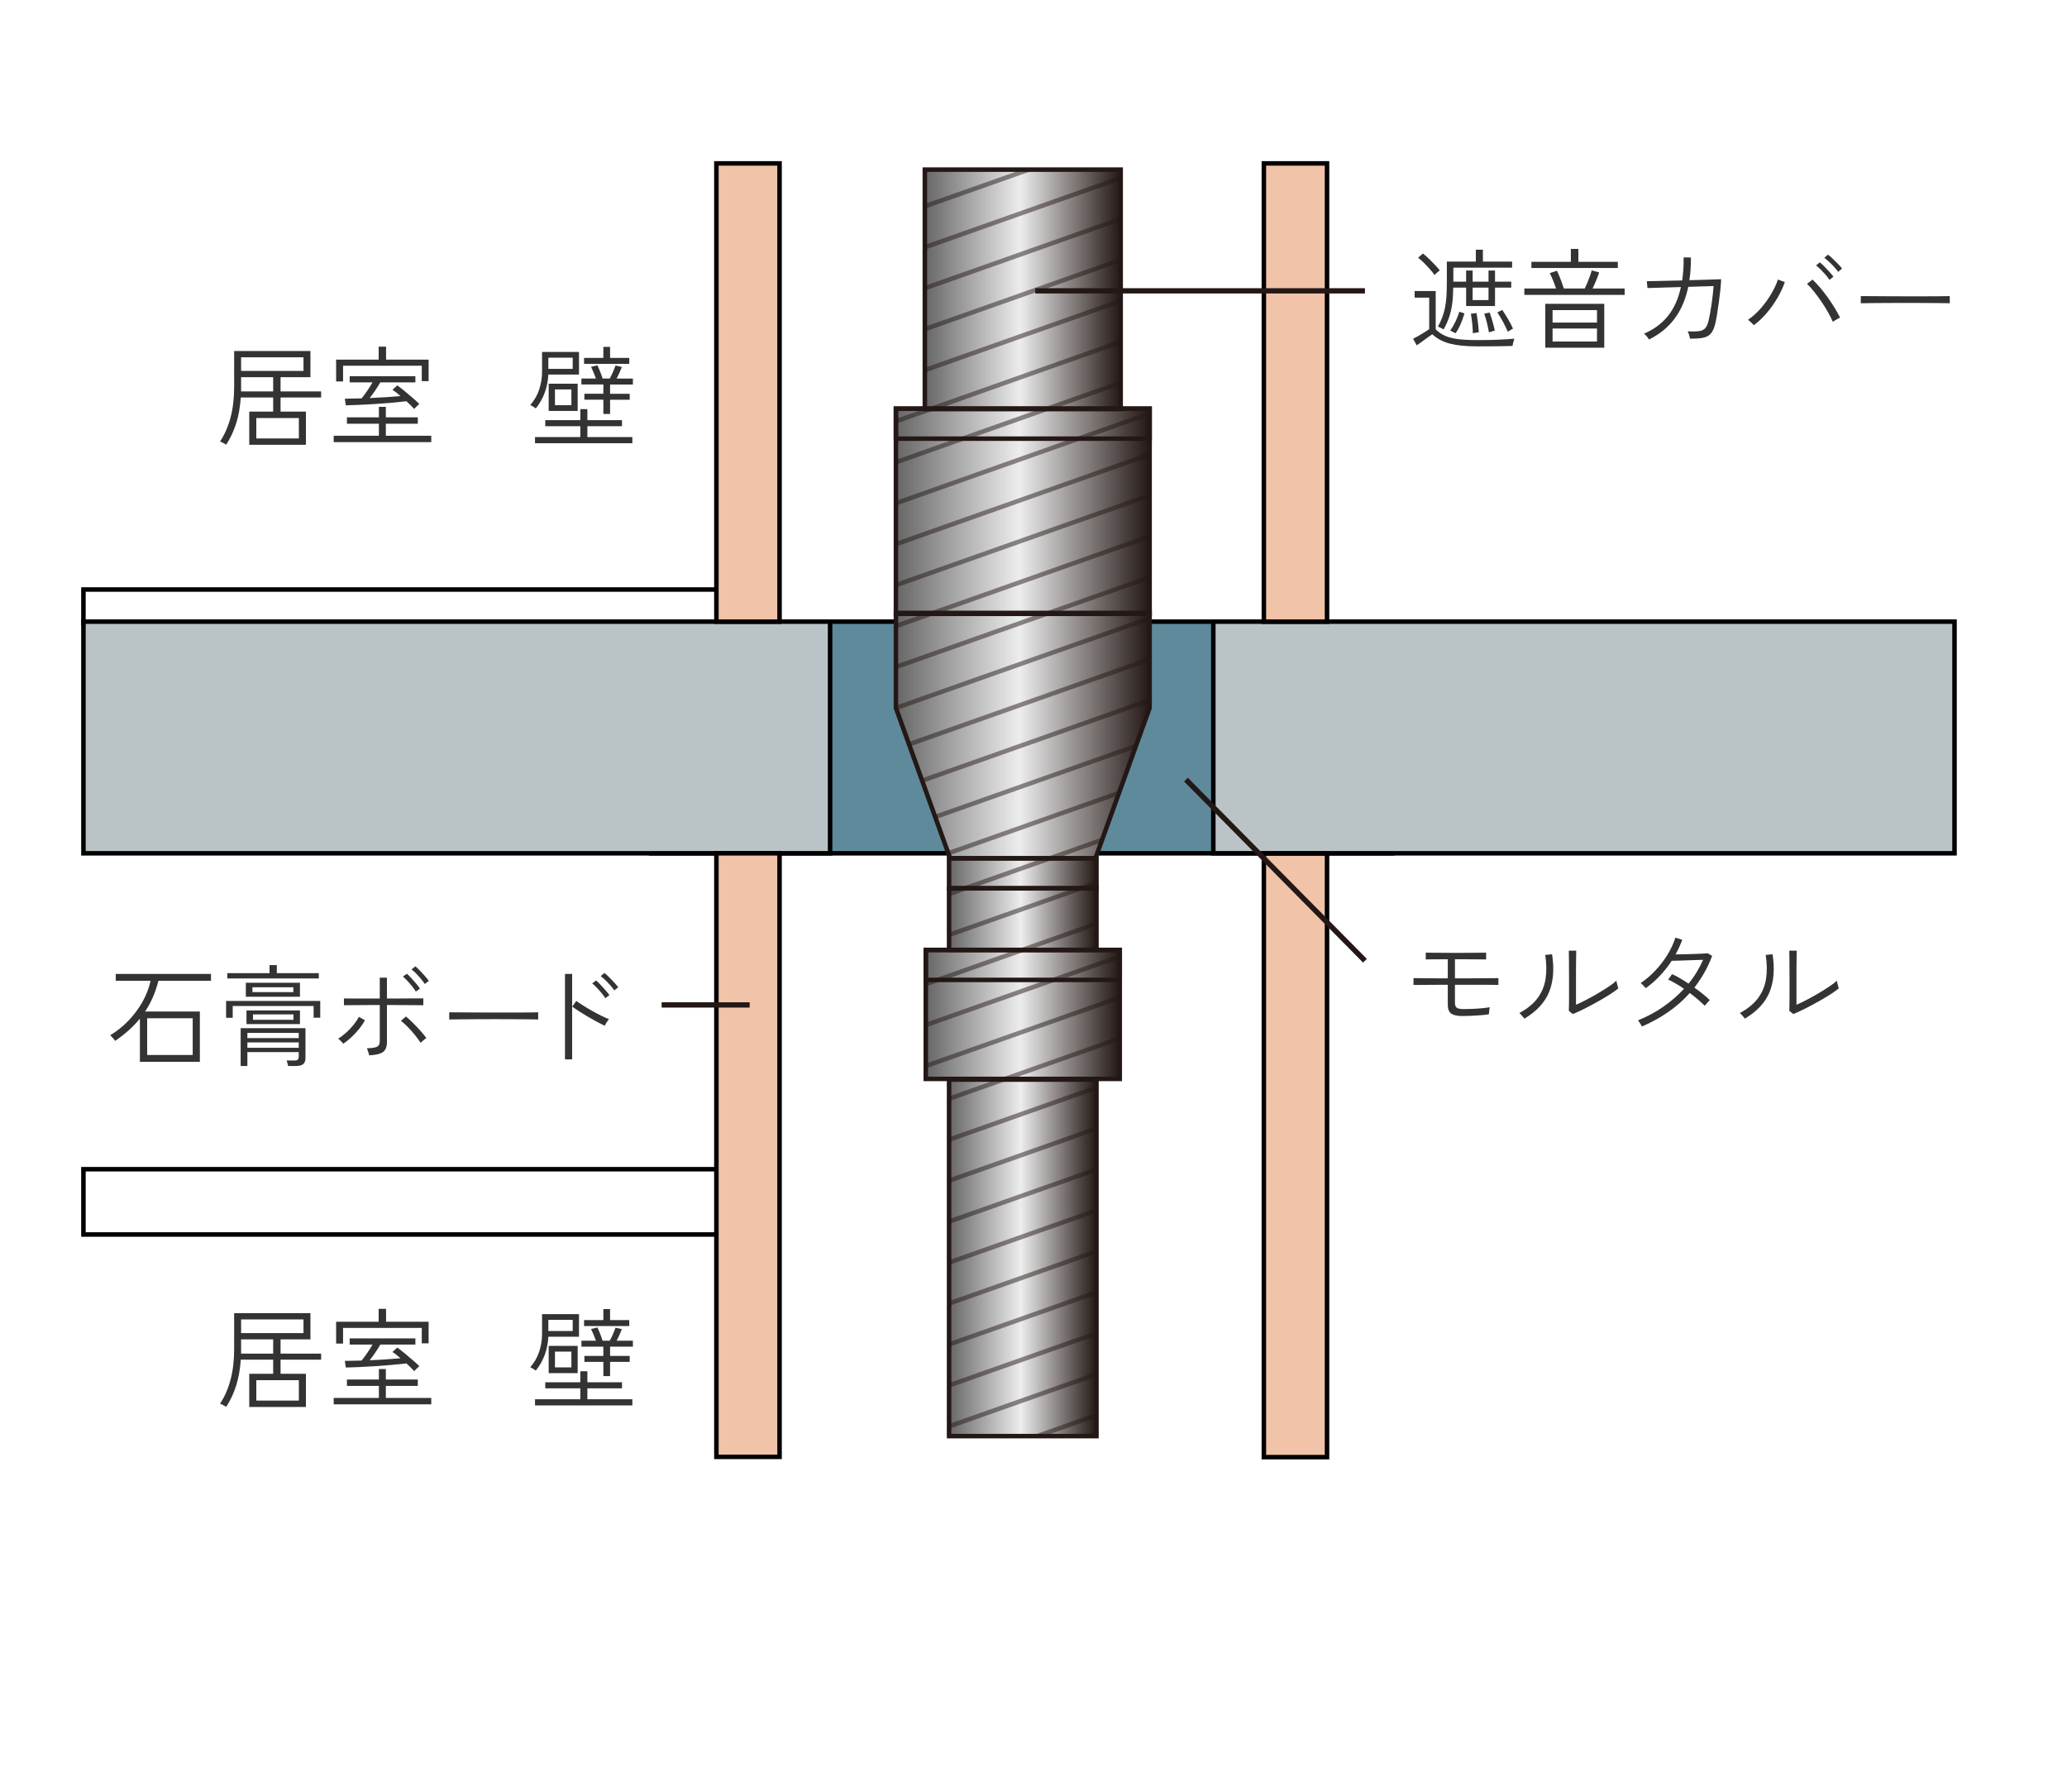 <?xml version="1.0" encoding="UTF-8"?>
<svg id="_レイヤー_2" xmlns="http://www.w3.org/2000/svg" xmlns:xlink="http://www.w3.org/1999/xlink" version="1.1" viewBox="0 0 150 130">
  <!-- Generator: Adobe Illustrator 29.1.0, SVG Export Plug-In . SVG Version: 2.1.0 Build 142)  -->
  <defs>
    <style>
      .st0, .st1, .st2 {
        fill: none;
      }

      .st3, .st4 {
        fill: #bac4c7;
      }

      .st1 {
        stroke-width: .384px;
      }

      .st1, .st2 {
        stroke: #231815;
      }

      .st1, .st2, .st5, .st4, .st6, .st7 {
        stroke-miterlimit: 10;
      }

      .st8 {
        fill: url(#_名称未設定グラデーション_6);
      }

      .st9 {
        fill: url(#_名称未設定グラデーション_5);
      }

      .st10 {
        fill: url(#_名称未設定グラデーション_4);
      }

      .st11 {
        fill: url(#_名称未設定グラデーション_3);
      }

      .st12 {
        fill: url(#_名称未設定グラデーション_2);
      }

      .st13 {
        fill: url(#_名称未設定グラデーション_8);
      }

      .st14 {
        fill: url(#_名称未設定グラデーション_7);
      }

      .st2, .st5, .st4, .st6, .st7 {
        stroke-width: .327px;
      }

      .st5 {
        fill: #5f8a9c;
      }

      .st5, .st4, .st6, .st7 {
        stroke: #000;
      }

      .st15, .st6 {
        fill: #fff;
      }

      .st7 {
        fill: #f1c3a8;
      }

      .st16 {
        opacity: .5;
      }

      .st17 {
        fill: url(#_名称未設定グラデーション);
      }

      .st18 {
        fill: #333;
      }

      .st19 {
        clip-path: url(#clippath);
      }
    </style>
    <linearGradient id="_名称未設定グラデーション" data-name="名称未設定グラデーション" x1="67.115" y1="100.547" x2="81.326" y2="100.547" gradientTransform="translate(0 121.542) scale(1 -1)" gradientUnits="userSpaceOnUse">
      <stop offset="0" stop-color="#666"/>
      <stop offset=".487" stop-color="#ededee"/>
      <stop offset="1" stop-color="#231815"/>
    </linearGradient>
    <linearGradient id="_名称未設定グラデーション_2" data-name="名称未設定グラデーション 2" x1="65.016" y1="84.448" x2="83.426" y2="84.448" gradientTransform="translate(0 121.542) scale(1 -1)" gradientUnits="userSpaceOnUse">
      <stop offset="0" stop-color="#666"/>
      <stop offset=".487" stop-color="#ededee"/>
      <stop offset="1" stop-color="#231815"/>
    </linearGradient>
    <linearGradient id="_名称未設定グラデーション_3" data-name="名称未設定グラデーション 3" x1="65.016" y1="90.803" x2="83.426" y2="90.803" gradientTransform="translate(0 121.542) scale(1 -1)" gradientUnits="userSpaceOnUse">
      <stop offset="0" stop-color="#666"/>
      <stop offset=".487" stop-color="#ededee"/>
      <stop offset="1" stop-color="#231815"/>
    </linearGradient>
    <linearGradient id="_名称未設定グラデーション_4" data-name="名称未設定グラデーション 4" x1="68.873" y1="38.305" x2="79.569" y2="38.305" gradientTransform="translate(0 121.542) scale(1 -1)" gradientUnits="userSpaceOnUse">
      <stop offset="0" stop-color="#666"/>
      <stop offset=".487" stop-color="#ededee"/>
      <stop offset="1" stop-color="#231815"/>
    </linearGradient>
    <linearGradient id="_名称未設定グラデーション_5" data-name="名称未設定グラデーション 5" x1="68.873" y1="58.179" x2="79.569" y2="58.179" gradientTransform="translate(0 121.542) scale(1 -1)" gradientUnits="userSpaceOnUse">
      <stop offset="0" stop-color="#666"/>
      <stop offset=".487" stop-color="#ededee"/>
      <stop offset="1" stop-color="#231815"/>
    </linearGradient>
    <linearGradient id="_名称未設定グラデーション_6" data-name="名称未設定グラデーション 6" x1="65.016" y1="68.167" x2="83.426" y2="68.167" gradientTransform="translate(0 121.542) scale(1 -1)" gradientUnits="userSpaceOnUse">
      <stop offset="0" stop-color="#666"/>
      <stop offset=".487" stop-color="#ededee"/>
      <stop offset="1" stop-color="#231815"/>
    </linearGradient>
    <linearGradient id="_名称未設定グラデーション_7" data-name="名称未設定グラデーション 7" x1="67.183" y1="47.941" x2="81.259" y2="47.941" gradientTransform="translate(0 121.542) scale(1 -1)" gradientUnits="userSpaceOnUse">
      <stop offset="0" stop-color="#666"/>
      <stop offset=".487" stop-color="#ededee"/>
      <stop offset="1" stop-color="#231815"/>
    </linearGradient>
    <linearGradient id="_名称未設定グラデーション_8" data-name="名称未設定グラデーション 8" x1="67.183" y1="51.532" x2="81.259" y2="51.532" gradientTransform="translate(0 121.542) scale(1 -1)" gradientUnits="userSpaceOnUse">
      <stop offset="0" stop-color="#666"/>
      <stop offset=".487" stop-color="#ededee"/>
      <stop offset="1" stop-color="#231815"/>
    </linearGradient>
    <clipPath id="clippath">
      <polygon class="st0" points="81.326 29.65 81.326 12.307 67.115 12.307 67.115 29.65 65.016 29.65 65.016 44.473 65.016 44.538 65.016 51.368 68.948 62.274 68.873 62.274 68.873 68.922 67.183 68.922 67.183 71.098 67.183 78.281 68.873 78.281 68.873 104.199 79.569 104.199 79.569 78.281 81.259 78.281 81.259 71.098 81.259 68.922 79.569 68.922 79.569 62.274 79.494 62.274 83.426 51.368 83.426 44.538 83.426 44.473 83.426 29.65 81.326 29.65"/>
    </clipPath>
  </defs>
  <g id="_デザイン">
    <g>
      <rect class="st15" width="150" height="130"/>
      <g>
        <rect class="st5" x="47.251" y="45.103" width="53.788" height="16.809"/>
        <rect class="st6" x="6.055" y="84.833" width="47.155" height="4.737"/>
        <rect class="st6" x="6.055" y="42.773" width="47.155" height="2.445"/>
        <g>
          <path class="st18" d="M18.088,32.273v-2.408h1.736v-1.023h-2.352c-.043.672-.151,1.288-.324,1.848s-.417,1.085-.732,1.576c-.021-.017-.063-.042-.124-.076-.062-.035-.124-.068-.188-.1-.064-.032-.109-.051-.136-.057.331-.496.584-1.073.76-1.731.176-.659.264-1.401.264-2.229v-2.607h5.536v1.903h-2.168v1.032h2.944v.44h-2.944v1.023h1.84v2.408s-4.112,0-4.112,0ZM17.496,26.913h4.528v-.991h-4.528v.991ZM17.496,28.401h2.328v-1.032h-2.328v1.032ZM18.6,31.81h3.088v-1.48h-3.088v1.48Z"/>
          <path class="st18" d="M24.216,32.081v-.464h3.28v-.872h-2.32v-.464h2.32v-.76h.504v.76h2.32v.464h-2.32v.872h3.296v.464h-7.08ZM24.392,27.674v-1.584h3.088v-.937h.536v.937h3.088v1.567h-.496v-1.12h-5.712v1.137s-.504,0-.504 0ZM30.056,29.674c-.139-.16-.326-.347-.56-.561-.32.037-.679.073-1.076.108-.397.034-.801.065-1.212.092s-.799.048-1.164.063c-.365.017-.681.027-.948.032l-.072-.479c.197-.006.397-.01.6-.013.203-.002.408-.006.616-.012.128-.154.267-.341.416-.56s.275-.419.376-.601h-1.656v-.447h4.768v.447h-2.544c-.102.177-.224.371-.368.584-.144.214-.28.397-.408.553.421-.017.824-.038,1.208-.064.384-.026.728-.053,1.032-.08-.102-.091-.201-.175-.3-.252-.099-.077-.193-.146-.284-.204l.352-.319c.155.111.331.249.528.411.197.163.394.328.588.496.195.168.356.316.484.444-.016.011-.052.041-.108.092-.056.051-.11.103-.164.156-.054.054-.088.091-.104.112l-0.0 0Z"/>
        </g>
        <g>
          <path class="st18" d="M10.152,77.042v-3.136c-.246.299-.516.582-.812.848s-.623.522-.98.768c-.016-.027-.049-.069-.1-.128-.051-.059-.102-.116-.152-.172-.051-.056-.089-.092-.116-.108.485-.288.927-.639,1.324-1.052.397-.414.736-.867,1.016-1.36.28-.493.479-1.006.596-1.54h-2.528v-.496h6.912v.496h-3.816c-.208.832-.531,1.576-.968,2.232h3.976v3.648h-4.352l0.0 0ZM10.68,76.545h3.304v-2.664h-3.304v2.664Z"/>
          <path class="st18" d="M16.408,73.849v-1.224h6.832v1.216h-.48v-.848h-5.872v.856s-.48,0-.48-0ZM16.496,70.993v-.384h3.064v-.584h.528v.584h3.048v.384s-6.64,0-6.64,0ZM17.464,77.345v-2.744h4.704v2.16c0,.203-.055.351-.164.444-.109.093-.282.14-.516.14h-.584c-.005-.059-.02-.129-.044-.212s-.044-.146-.06-.188h.6c.187,0,.28-.088.28-.264v-.344h-3.728v1.008h-.488l-0-0ZM17.84,72.321v-1.016h3.928v1.016h-3.928ZM17.888,74.305v-.992h3.88v.992h-3.88ZM17.952,75.321h3.728v-.376h-3.728v.376ZM17.952,76.025h3.728v-.392h-3.728v.392ZM18.32,71.985h2.968v-.352h-2.968v.352ZM18.36,73.993h2.936v-.392h-2.936v.392Z"/>
          <path class="st18" d="M24.912,75.73c-.016-.027-.049-.067-.1-.12s-.103-.105-.156-.156c-.053-.05-.093-.081-.12-.092.203-.123.401-.272.596-.448.194-.176.372-.364.532-.564.16-.2.288-.391.384-.572l.44.248c-.107.197-.246.403-.416.616-.171.213-.357.415-.56.604-.203.189-.403.351-.6.484ZM26.784,76.569c0-.032-.011-.083-.032-.152-.021-.069-.044-.14-.068-.212-.024-.072-.044-.121-.06-.148.352-.005.596-.041.732-.108.136-.066.204-.204.204-.412v-2.616h-.552c-.213,0-.435.001-.664.004-.229.003-.445.004-.648.004s-.371.001-.504.004c-.133.003-.211.004-.232.004v-.496c.021,0,.099.001.232.004.133.003.301.004.504.004h1.864v-1.512h.52v1.512h.532c.216,0,.441-.001.676-.004.235-.002.458-.004.668-.004h.764v.496c-.021,0-.103-.001-.244-.004-.141-.002-.316-.004-.524-.004s-.429-.001-.664-.004c-.234-.002-.458-.004-.672-.004h-.536v2.688c0,.224-.04.404-.12.54-.08.136-.213.236-.4.3-.187.064-.445.104-.776.12l0.0 0ZM30.52,75.657c-.101-.16-.232-.34-.392-.54-.16-.2-.331-.393-.512-.58-.181-.187-.355-.344-.52-.472l.36-.312c.166.133.343.294.532.484.189.189.371.381.544.576.173.194.311.364.412.508-.027.011-.069.04-.128.088-.059.048-.118.096-.176.144s-.099.083-.12.104ZM30.176,71.945c-.064-.112-.152-.237-.264-.376-.112-.139-.228-.272-.348-.4-.12-.128-.228-.232-.324-.312l.288-.208c.085.075.19.18.316.316.125.136.247.273.364.412.118.139.206.256.264.352,0,0-.296.216-.296.216ZM30.824,71.393c-.069-.112-.16-.234-.272-.368s-.229-.263-.352-.388c-.123-.125-.235-.225-.336-.3l.28-.224c.091.075.2.177.328.308s.252.265.372.404.212.253.276.344c0,0-.296.224-.296.224Z"/>
          <path class="st18" d="M32.6,73.969v-.52c.187,0,.451.001.792.004.341.003.726.005,1.152.008.426.002.866.004,1.32.004h1.312c.421,0,.797-.001,1.128-.004.331-.003.581-.007.752-.012v.52c-.176-.005-.428-.009-.756-.012-.328-.003-.699-.005-1.112-.008-.413-.002-.842-.004-1.288-.004s-.88.001-1.304.004c-.424.003-.81.005-1.156.008-.347.002-.627.006-.84.012Z"/>
          <path class="st18" d="M41,76.865v-6.2h.52v6.2h-.52ZM43.879,74.425c-.155-.075-.338-.169-.552-.284-.213-.114-.435-.238-.664-.372s-.444-.266-.644-.396c-.2-.131-.364-.244-.492-.34l.296-.408c.133.096.298.207.496.332.197.125.41.252.636.38s.448.245.664.352c.216.106.407.192.572.256-.021.021-.055.065-.1.132-.045.067-.088.133-.128.2s-.068.116-.084.148l-0-0ZM43.928,72.425c-.069-.112-.16-.236-.272-.372-.112-.136-.228-.267-.348-.392-.12-.125-.231-.228-.332-.308l.28-.216c.091.075.199.179.324.312.125.133.248.27.368.408.12.139.212.253.276.344,0,0-.296.224-.296.224ZM44.576,71.857c-.069-.107-.163-.227-.28-.36-.117-.133-.239-.26-.364-.38-.125-.12-.239-.217-.34-.292l.272-.232c.09.069.201.169.332.3.13.131.258.264.384.4.125.136.22.249.284.34,0,0-.288.224-.288.224Z"/>
        </g>
        <g>
          <path class="st18" d="M106.128,73.719c-.374,0-.644-.059-.812-.176s-.252-.331-.252-.641v-1.448h-.756c-.274,0-.54.002-.796.005-.256.002-.469.004-.64.004h-.296v-.496c.032,0,.135.001.308.004s.385.005.636.008c.251.003.514.004.788.004h.756v-1.384c-.219,0-.447.001-.684.004s-.443.004-.616.004-.273.003-.3.008v-.496c.021,0,.101.002.24.005.139.002.305.004.5.004s.396.001.604.004.395.004.56.004h.7c.157,0,.333-.001.528-.004s.384-.004.568-.004c.184,0,.339-.002.464-.004.125-.003.198-.005.22-.005v.496c-.021,0-.095-.001-.22-.004-.125-.002-.279-.004-.46-.004-.182,0-.368-.001-.56-.004-.192-.003-.368-.004-.528-.004h-.496v1.384h1.108c.221,0,.446-.001.676-.004s.445-.004.648-.004.37-.001.5-.004c.131-.003.204-.004.22-.004v.496c-.021,0-.098-.002-.228-.004-.131-.003-.296-.005-.496-.005h-2.428v1.305c0,.165.041.282.124.352.083.069.254.104.516.104.213,0,.44-.006.68-.017.24-.011.467-.026.68-.048.213-.021.386-.045.52-.072-.005.021-.012.069-.02.145-.008.074-.016.147-.024.22-.008.072-.012.121-.012.148-.144.026-.328.049-.552.067-.224.02-.457.034-.7.044-.243.011-.465.017-.668.017l-0-0Z"/>
          <path class="st18" d="M110.624,73.91c-.016-.026-.048-.067-.096-.124-.048-.056-.098-.111-.148-.168-.051-.056-.092-.094-.124-.115.576-.31,1.017-.671,1.324-1.084.307-.414.5-.882.58-1.404s.072-1.099-.024-1.729l.496-.048c.165,1.057.095,1.966-.212,2.729-.307.763-.906,1.41-1.796,1.943v-0ZM114.136,73.574l-.288-.231c.005-.08.009-.22.012-.42.002-.2.004-.426.004-.677v-1.336c0-.197-.001-.417-.004-.659-.003-.243-.004-.479-.004-.708,0-.229-.003-.419-.008-.568h.536c0,.08-.001.198-.004.355-.003.158-.005.332-.008.524-.002.192-.004.38-.004.564v2.483c.224-.096.479-.219.764-.368.285-.148.572-.309.86-.479s.549-.335.784-.492c.234-.157.411-.295.528-.412,0,.037.009.098.028.18.019.083.04.162.064.236.024.075.039.123.044.145-.139.117-.315.245-.528.384s-.447.281-.7.428c-.253.146-.508.288-.764.424-.256.137-.498.259-.724.368s-.423.196-.588.26v0Z"/>
          <path class="st18" d="M119.152,74.479c-.016-.037-.044-.088-.084-.152-.04-.063-.079-.125-.116-.184-.037-.059-.066-.096-.088-.112.645-.256,1.252-.58,1.82-.972.568-.392,1.076-.831,1.524-1.316-.198-.139-.396-.265-.596-.38-.2-.114-.385-.212-.556-.292l.288-.392c.187.085.383.188.588.308.206.12.407.247.604.38.219-.267.416-.545.592-.836.176-.29.331-.588.464-.892-.166.005-.361.012-.588.02-.227.009-.455.017-.684.024-.229.008-.436.015-.62.02-.184.006-.313.009-.388.009-.245.378-.525.735-.84,1.071-.314.336-.661.641-1.04.912-.021-.026-.057-.065-.108-.116-.051-.05-.1-.101-.148-.151s-.085-.084-.112-.101c.384-.261.741-.567,1.072-.92.331-.352.621-.731.872-1.14.25-.408.442-.82.576-1.236l.496.16c-.069.182-.144.36-.224.536-.08.176-.168.35-.264.52.176,0,.376-.002.6-.008.224-.005.449-.012.676-.02s.435-.017.624-.024.334-.017.436-.027l.32.184c-.155.421-.341.824-.56,1.208-.219.384-.461.749-.728,1.096.218.155.425.311.62.469.195.157.361.305.5.443-.021.017-.059.052-.112.108-.053.056-.104.113-.152.172-.048.059-.083.102-.104.128-.139-.139-.303-.289-.492-.452-.189-.162-.388-.321-.596-.476-.459.517-.981.979-1.568,1.384-.586.405-1.221.755-1.904,1.048Z"/>
          <path class="st18" d="M126.624,73.91c-.016-.026-.048-.067-.096-.124-.048-.056-.098-.111-.148-.168-.051-.056-.092-.094-.124-.115.576-.31,1.017-.671,1.324-1.084.307-.414.5-.882.58-1.404s.072-1.099-.024-1.729l.496-.048c.165,1.057.095,1.966-.212,2.729-.307.763-.906,1.41-1.796,1.943l-0-0ZM130.136,73.574l-.288-.231c.005-.08.009-.22.012-.42.002-.2.004-.426.004-.677v-1.336c0-.197-.001-.417-.004-.659-.003-.243-.004-.479-.004-.708,0-.229-.003-.419-.008-.568h.536c0,.08-.001.198-.004.355-.003.158-.005.332-.008.524-.002.192-.004.38-.004.564v2.483c.224-.096.479-.219.764-.368.285-.148.572-.309.86-.479s.549-.335.784-.492c.234-.157.411-.295.528-.412,0,.037.009.098.028.18.019.083.04.162.064.236.024.075.039.123.044.145-.139.117-.315.245-.528.384s-.447.281-.7.428c-.253.146-.508.288-.764.424-.256.137-.498.259-.724.368s-.423.196-.588.26v0Z"/>
        </g>
        <path class="st18" d="M38.881,29.634c-.016-.017-.053-.043-.112-.08-.059-.037-.116-.073-.172-.108-.056-.034-.095-.055-.116-.06.293-.331.509-.705.648-1.124s.208-.854.208-1.309v-1.416h2.68v1.641h-2.224c-.048.943-.352,1.763-.912,2.456l-0.0 0ZM38.825,32.161v-.447h3.288v-.792h-2.544v-.44h2.544v-.8h.512v.8h2.512v.44h-2.512v.792h3.264v.447h-7.064ZM39.793,26.762h1.768v-.809h-1.768v.809ZM39.817,29.817v-1.976h2.104v1.976h-2.104ZM40.273,29.401h1.192v-1.144h-1.192v1.144ZM43.785,30.033v-1.032h-1.376v-.432h1.376v-.672h-1.592v-.432h1.056c-.054-.139-.114-.29-.18-.452-.067-.163-.127-.295-.18-.396l.464-.111c.059.117.125.271.2.46s.133.355.176.5h.52c.042-.075.092-.171.148-.288.056-.117.108-.236.156-.356.048-.12.085-.22.112-.3l.464.104c-.038.102-.092.232-.164.393s-.146.31-.22.448h1.184v.432h-1.656v.672h1.424v.432h-1.424v1.032s-.488,0-.488,0ZM42.385,26.401v-.432h1.4v-.8h.488v.8h1.392v.432h-3.28Z"/>
        <g>
          <path class="st18" d="M18.088,102.085v-2.408h1.736v-1.024h-2.352c-.043.672-.151,1.288-.324,1.848-.173.56-.417,1.085-.732,1.576-.021-.016-.063-.041-.124-.076-.062-.035-.124-.068-.188-.1-.064-.032-.109-.051-.136-.056.331-.496.584-1.073.76-1.732.176-.659.264-1.401.264-2.228v-2.608h5.536v1.904h-2.168v1.032h2.944v.44h-2.944v1.024h1.84v2.408s-4.112,0-4.112,0ZM17.496,96.725h4.528v-.992h-4.528v.992ZM17.496,98.213h2.328v-1.032h-2.328v1.032ZM18.6,101.621h3.088v-1.48h-3.088v1.48Z"/>
          <path class="st18" d="M24.216,101.893v-.464h3.28v-.872h-2.32v-.464h2.32v-.76h.504v.76h2.32v.464h-2.32v.872h3.296v.464h-7.08ZM24.392,97.485v-1.584h3.088v-.936h.536v.936h3.088v1.568h-.496v-1.12h-5.712v1.136s-.504,0-.504-0ZM30.056,99.485c-.139-.16-.326-.347-.56-.56-.32.037-.679.073-1.076.108s-.801.065-1.212.092c-.411.027-.799.048-1.164.064-.365.016-.681.027-.948.032l-.072-.48c.197-.005.397-.009.6-.012.203-.002.408-.006.616-.012.128-.155.267-.341.416-.56s.275-.418.376-.6h-1.656v-.448h4.768v.448h-2.544c-.102.176-.224.371-.368.584s-.28.397-.408.552c.421-.016.824-.038,1.208-.064.384-.027.728-.053,1.032-.08-.102-.091-.201-.175-.3-.252-.099-.078-.193-.146-.284-.204l.352-.32c.155.112.331.249.528.412.197.163.394.328.588.496.195.168.356.316.484.444-.016.011-.052.041-.108.092-.056.051-.11.103-.164.156-.054.054-.088.091-.104.112l-0-0Z"/>
        </g>
        <path class="st18" d="M38.881,99.445c-.016-.016-.053-.043-.112-.08-.059-.037-.116-.073-.172-.108-.056-.035-.095-.055-.116-.06.293-.331.509-.705.648-1.124.139-.418.208-.854.208-1.308v-1.416h2.68v1.64h-2.224c-.048.944-.352,1.763-.912,2.456l-0.0 0ZM38.825,101.973v-.448h3.288v-.792h-2.544v-.44h2.544v-.8h.512v.8h2.512v.44h-2.512v.792h3.264v.448h-7.064ZM39.793,96.573h1.768v-.808h-1.768v.808ZM39.817,99.629v-1.976h2.104v1.976h-2.104ZM40.273,99.213h1.192v-1.144h-1.192v1.144ZM43.785,99.845v-1.032h-1.376v-.432h1.376v-.672h-1.592v-.432h1.056c-.054-.139-.114-.29-.18-.452-.067-.163-.127-.294-.18-.396l.464-.112c.059.117.125.271.2.46s.133.356.176.5h.52c.042-.075.092-.171.148-.288.056-.117.108-.236.156-.356.048-.12.085-.22.112-.3l.464.104c-.038.102-.092.232-.164.392-.072.16-.146.31-.22.448h1.184v.432h-1.656v.672h1.424v.432h-1.424v1.032h-.488l0.0 0ZM42.385,96.213v-.432h1.4v-.8h.488v.8h1.392v.432h-3.28Z"/>
        <rect class="st3" x="6.452" y="45.103" width="53.788" height="16.809"/>
        <rect class="st3" x="88.05" y="45.103" width="53.788" height="16.809"/>
        <rect class="st4" x="6.055" y="45.103" width="54.184" height="16.809"/>
        <rect class="st4" x="88.05" y="45.103" width="53.788" height="16.809"/>
        <rect class="st7" x="51.988" y="11.855" width="4.584" height="33.248"/>
        <rect class="st7" x="91.717" y="11.855" width="4.584" height="33.248"/>
        <rect class="st7" x="51.988" y="61.912" width="4.584" height="43.792"/>
        <rect class="st7" x="91.717" y="61.931" width="4.584" height="43.792"/>
        <line class="st1" x1="86.063" y1="56.564" x2="99.052" y2="69.705"/>
        <line class="st1" x1="48.015" y1="72.914" x2="54.403" y2="72.914"/>
        <rect class="st17" x="67.115" y="12.307" width="14.211" height="17.375"/>
        <rect class="st12" x="65.016" y="29.651" width="18.41" height="14.887"/>
        <rect class="st11" x="65.016" y="29.651" width="18.41" height="2.176"/>
        <rect class="st10" x="68.873" y="62.275" width="10.696" height="41.924"/>
        <rect class="st9" x="68.873" y="62.275" width="10.696" height="2.176"/>
        <polygon class="st8" points="79.493 62.277 68.949 62.277 65.016 51.368 65.016 44.473 83.426 44.473 83.426 51.368 79.493 62.277"/>
        <rect class="st14" x="67.183" y="68.922" width="14.076" height="9.359"/>
        <rect class="st13" x="67.183" y="68.922" width="14.076" height="2.176"/>
        <g class="st16">
          <g class="st19">
            <g>
              <line class="st2" x1="17.496" y1="20.625" x2="101.348" y2="-9.02"/>
              <line class="st2" x1="18.429" y1="23.267" x2="102.282" y2="-6.378"/>
              <line class="st2" x1="19.363" y1="25.908" x2="103.216" y2="-3.737"/>
              <line class="st2" x1="20.297" y1="28.549" x2="104.15" y2="-1.096"/>
              <line class="st2" x1="22.165" y1="33.832" x2="106.017" y2="4.187"/>
              <line class="st2" x1="24.966" y1="41.756" x2="108.819" y2="12.111"/>
              <line class="st2" x1="23.098" y1="36.473" x2="106.951" y2="6.828"/>
              <line class="st2" x1="25.9" y1="44.397" x2="109.753" y2="14.752"/>
              <line class="st2" x1="27.767" y1="49.68" x2="111.62" y2="20.035"/>
              <line class="st2" x1="29.635" y1="54.962" x2="113.488" y2="25.317"/>
              <line class="st2" x1="32.437" y1="62.886" x2="116.289" y2="33.241"/>
              <line class="st2" x1="35.238" y1="70.81" x2="119.091" y2="41.165"/>
              <line class="st2" x1="37.106" y1="76.093" x2="120.958" y2="46.448"/>
              <line class="st2" x1="38.973" y1="81.376" x2="122.826" y2="51.73"/>
              <line class="st2" x1="40.841" y1="86.658" x2="124.693" y2="57.013"/>
              <line class="st2" x1="42.708" y1="91.941" x2="126.561" y2="62.296"/>
              <line class="st2" x1="44.576" y1="97.223" x2="128.429" y2="67.578"/>
              <line class="st2" x1="47.377" y1="105.147" x2="131.23" y2="75.502"/>
              <line class="st2" x1="45.51" y1="99.865" x2="129.362" y2="70.22"/>
              <line class="st2" x1="48.311" y1="107.789" x2="132.164" y2="78.143"/>
              <line class="st2" x1="50.179" y1="113.071" x2="134.031" y2="83.426"/>
              <line class="st2" x1="52.046" y1="118.354" x2="135.899" y2="88.709"/>
              <line class="st2" x1="21.231" y1="31.191" x2="105.084" y2="1.545"/>
              <line class="st2" x1="24.032" y1="39.115" x2="107.885" y2="9.469"/>
              <line class="st2" x1="26.834" y1="47.038" x2="110.686" y2="17.393"/>
              <line class="st2" x1="28.701" y1="52.321" x2="112.554" y2="22.676"/>
              <line class="st2" x1="30.569" y1="57.604" x2="114.422" y2="27.959"/>
              <line class="st2" x1="33.37" y1="65.528" x2="117.223" y2="35.883"/>
              <line class="st2" x1="31.503" y1="60.245" x2="115.355" y2="30.6"/>
              <line class="st2" x1="34.304" y1="68.169" x2="118.157" y2="38.524"/>
              <line class="st2" x1="36.172" y1="73.452" x2="120.024" y2="43.806"/>
              <line class="st2" x1="38.039" y1="78.734" x2="121.892" y2="49.089"/>
              <line class="st2" x1="39.907" y1="84.017" x2="123.76" y2="54.372"/>
              <line class="st2" x1="41.775" y1="89.299" x2="125.627" y2="59.654"/>
              <line class="st2" x1="43.642" y1="94.582" x2="127.495" y2="64.937"/>
              <line class="st2" x1="46.444" y1="102.506" x2="130.296" y2="72.861"/>
              <line class="st2" x1="49.245" y1="110.43" x2="133.098" y2="80.785"/>
              <line class="st2" x1="51.113" y1="115.713" x2="134.965" y2="86.067"/>
              <line class="st2" x1="52.98" y1="120.995" x2="136.833" y2="91.35"/>
              <line class="st2" x1="53.914" y1="123.636" x2="137.767" y2="93.991"/>
            </g>
          </g>
        </g>
        <g>
          <rect class="st2" x="67.115" y="12.307" width="14.211" height="17.375"/>
          <rect class="st2" x="65.016" y="29.651" width="18.41" height="14.887"/>
          <rect class="st2" x="65.016" y="29.651" width="18.41" height="2.176"/>
          <rect class="st2" x="68.873" y="78.33" width="10.696" height="25.869"/>
          <rect class="st2" x="68.873" y="62.275" width="10.696" height="2.176"/>
          <rect class="st2" x="68.873" y="64.451" width="10.696" height="4.471"/>
          <polygon class="st2" points="79.493 62.277 68.949 62.277 65.016 51.368 65.016 44.473 83.426 44.473 83.426 51.368 79.493 62.277"/>
          <rect class="st2" x="67.183" y="68.922" width="14.076" height="9.359"/>
          <rect class="st2" x="67.183" y="68.922" width="14.076" height="2.176"/>
        </g>
        <g>
          <path class="st18" d="M107.188,25.131c-.806,0-1.463-.066-1.972-.2s-.935-.36-1.276-.68c-.096.064-.212.146-.348.244-.136.099-.273.199-.412.3-.139.102-.261.189-.368.264l-.264-.48c.09-.043.208-.105.352-.188s.292-.171.444-.264.276-.175.372-.244v-2.288h-1.056v-.48h1.528v2.776c.197.203.426.361.688.476.261.115.579.194.952.24.374.045.827.068,1.36.068.603,0,1.123-.009,1.56-.028.438-.019.819-.044,1.144-.076-.005.021-.019.069-.04.144-.021.075-.041.151-.06.228-.019.077-.028.129-.028.156-.155.005-.368.011-.64.016-.272.005-.575.009-.908.012-.334.002-.676.004-1.028.004l-0.0 0ZM104.1,19.955c-.085-.128-.197-.271-.336-.428-.139-.157-.284-.311-.436-.46-.152-.149-.292-.272-.42-.368l.352-.304c.128.096.269.219.424.368s.304.3.448.452c.144.152.261.287.352.404-.016.011-.054.04-.112.088s-.115.096-.168.144-.088.083-.104.104ZM104.764,23.899c-.011-.011-.048-.031-.112-.06s-.127-.06-.188-.092c-.062-.032-.1-.048-.116-.048.123-.224.226-.443.308-.656s.149-.44.2-.68c.05-.24.086-.509.108-.808.021-.299.032-.643.032-1.032v-1.544h2.104v-.864h.512v.864h2.12v.44h-4.264v1.016h.928v-.808h.472v.808h1.152v-.808h.472v.808h1.176v.432h-1.176v1.336h-2.096v-1.336h-.936c-.005.458-.032.86-.08,1.204-.048.344-.122.66-.22.948-.099.288-.23.582-.396.88l-0.0 0ZM105.628,24.179c-.021-.011-.059-.029-.112-.056s-.106-.055-.16-.084c-.054-.029-.094-.047-.12-.052.144-.197.273-.416.388-.656.115-.24.207-.478.276-.712l.376.12c-.075.256-.167.512-.276.768-.109.256-.233.48-.372.672l-0-0ZM106.884,24.179c-.005-.235-.021-.476-.048-.724-.027-.248-.059-.479-.096-.692l.408-.048c.042.235.079.471.108.708s.049.465.06.684c-.021,0-.063.005-.124.016-.062.011-.123.021-.184.032-.062.011-.103.019-.124.024ZM106.868,21.771h1.152v-.904h-1.152v.904ZM108.052,24.115c-.043-.24-.092-.474-.148-.7s-.122-.444-.196-.652l.392-.088c.075.203.146.421.212.656.067.235.122.453.164.656-.021,0-.062.011-.124.032-.061.021-.121.042-.18.06-.059.019-.099.031-.12.036l0.0 0ZM109.42,24.067c-.102-.234-.219-.476-.352-.724-.133-.248-.27-.473-.408-.676l.36-.176c.149.219.295.449.436.692.142.243.255.462.34.66-.016.005-.051.024-.104.056-.054.032-.105.065-.156.1s-.089.057-.116.068l-0-0Z"/>
          <path class="st18" d="M110.62,21.395v-.464h2.296c-.053-.171-.121-.36-.204-.568-.083-.208-.167-.389-.252-.544l.528-.176c.048.096.104.223.168.38s.125.317.184.48.106.306.144.428h1.52c.064-.128.129-.273.196-.436s.128-.323.184-.48.097-.29.124-.396l.536.144c-.021.09-.059.204-.112.34-.053.136-.112.277-.176.424-.064.147-.125.282-.184.404h2.328v.464h-7.28v0ZM111.132,19.443v-.448h2.864v-.936h.544v.936h2.864v.448h-6.272ZM112.14,25.227v-3.184h4.28v3.184h-4.28ZM112.668,23.403h3.224v-.904h-3.224v.904ZM112.668,24.779h3.224v-.944h-3.224v.944Z"/>
          <path class="st18" d="M119.668,24.635c-.038-.064-.091-.138-.16-.224s-.139-.152-.208-.2c.709-.298,1.288-.725,1.736-1.28.448-.555.763-1.256.944-2.104l-2.424.072-.048-.496c.021,0,.106-.001.256-.004.149-.002.344-.006.584-.012.24-.005.509-.012.808-.02.299-.008.605-.015.92-.02.037-.256.065-.523.084-.8s.025-.568.02-.872l.528.008c0,.293-.008.577-.024.852-.016.274-.045.54-.088.796.389-.011.755-.021,1.096-.032.341-.01.623-.02.844-.028s.343-.012.364-.012c-.005.208-.023.456-.052.744s-.065.587-.108.896c-.043.31-.085.598-.128.864-.043.267-.083.48-.12.64-.075.347-.18.604-.316.772-.136.168-.325.277-.568.328s-.564.073-.964.068c-.011-.069-.032-.157-.064-.264-.032-.107-.069-.195-.112-.264.352.016.626.011.824-.016.197-.026.348-.097.452-.212s.186-.294.244-.54c.032-.133.066-.301.104-.504.037-.203.073-.421.108-.656.035-.235.065-.471.092-.708.026-.237.048-.455.064-.652l-1.84.056c-.192.912-.524,1.683-.996,2.312-.472.629-1.089,1.133-1.852,1.512Z"/>
          <path class="st18" d="M127.276,23.595c-.021-.027-.06-.067-.116-.12-.056-.053-.113-.107-.172-.16s-.104-.09-.136-.112c.336-.229.649-.512.94-.848.291-.336.542-.687.756-1.052s.371-.706.472-1.02l.504.184c-.133.379-.311.759-.532,1.14s-.476.743-.764,1.084c-.288.341-.605.643-.952.904v0ZM133.004,23.347c-.085-.203-.2-.432-.344-.688-.144-.256-.305-.515-.484-.776-.179-.261-.359-.505-.54-.732-.181-.227-.349-.412-.504-.556l.4-.312c.17.16.351.351.54.572s.375.459.556.712c.181.253.349.507.504.76s.288.492.4.716c-.027.011-.076.036-.148.076-.072.04-.144.081-.216.124-.072.042-.127.077-.164.104ZM132.764,20.307c-.069-.112-.163-.235-.28-.368-.118-.133-.237-.261-.36-.384-.123-.123-.234-.221-.336-.296l.272-.224c.091.069.2.169.328.3.128.131.255.264.38.4.125.136.22.25.284.34,0,0-.288.232-.288.232ZM133.396,19.723c-.075-.107-.172-.226-.292-.356-.12-.131-.244-.255-.372-.372s-.243-.213-.344-.288l.264-.232c.096.069.21.167.344.292s.263.253.388.384c.125.131.223.242.292.332l-.28.24v0Z"/>
          <path class="st18" d="M135.036,22.003v-.52c.187,0,.451.001.792.004.341.003.726.005,1.152.008.426.002.866.004,1.32.004h1.312c.421,0,.797-.001,1.128-.004.331-.003.581-.007.752-.012v.52c-.176-.005-.428-.009-.756-.012-.328-.003-.699-.005-1.112-.008-.413-.002-.842-.004-1.288-.004s-.88.001-1.304.004c-.424.003-.81.005-1.156.008-.347.002-.627.006-.84.012Z"/>
        </g>
        <line class="st1" x1="75.128" y1="21.102" x2="99.052" y2="21.102"/>
      </g>
    </g>
  </g>
</svg>